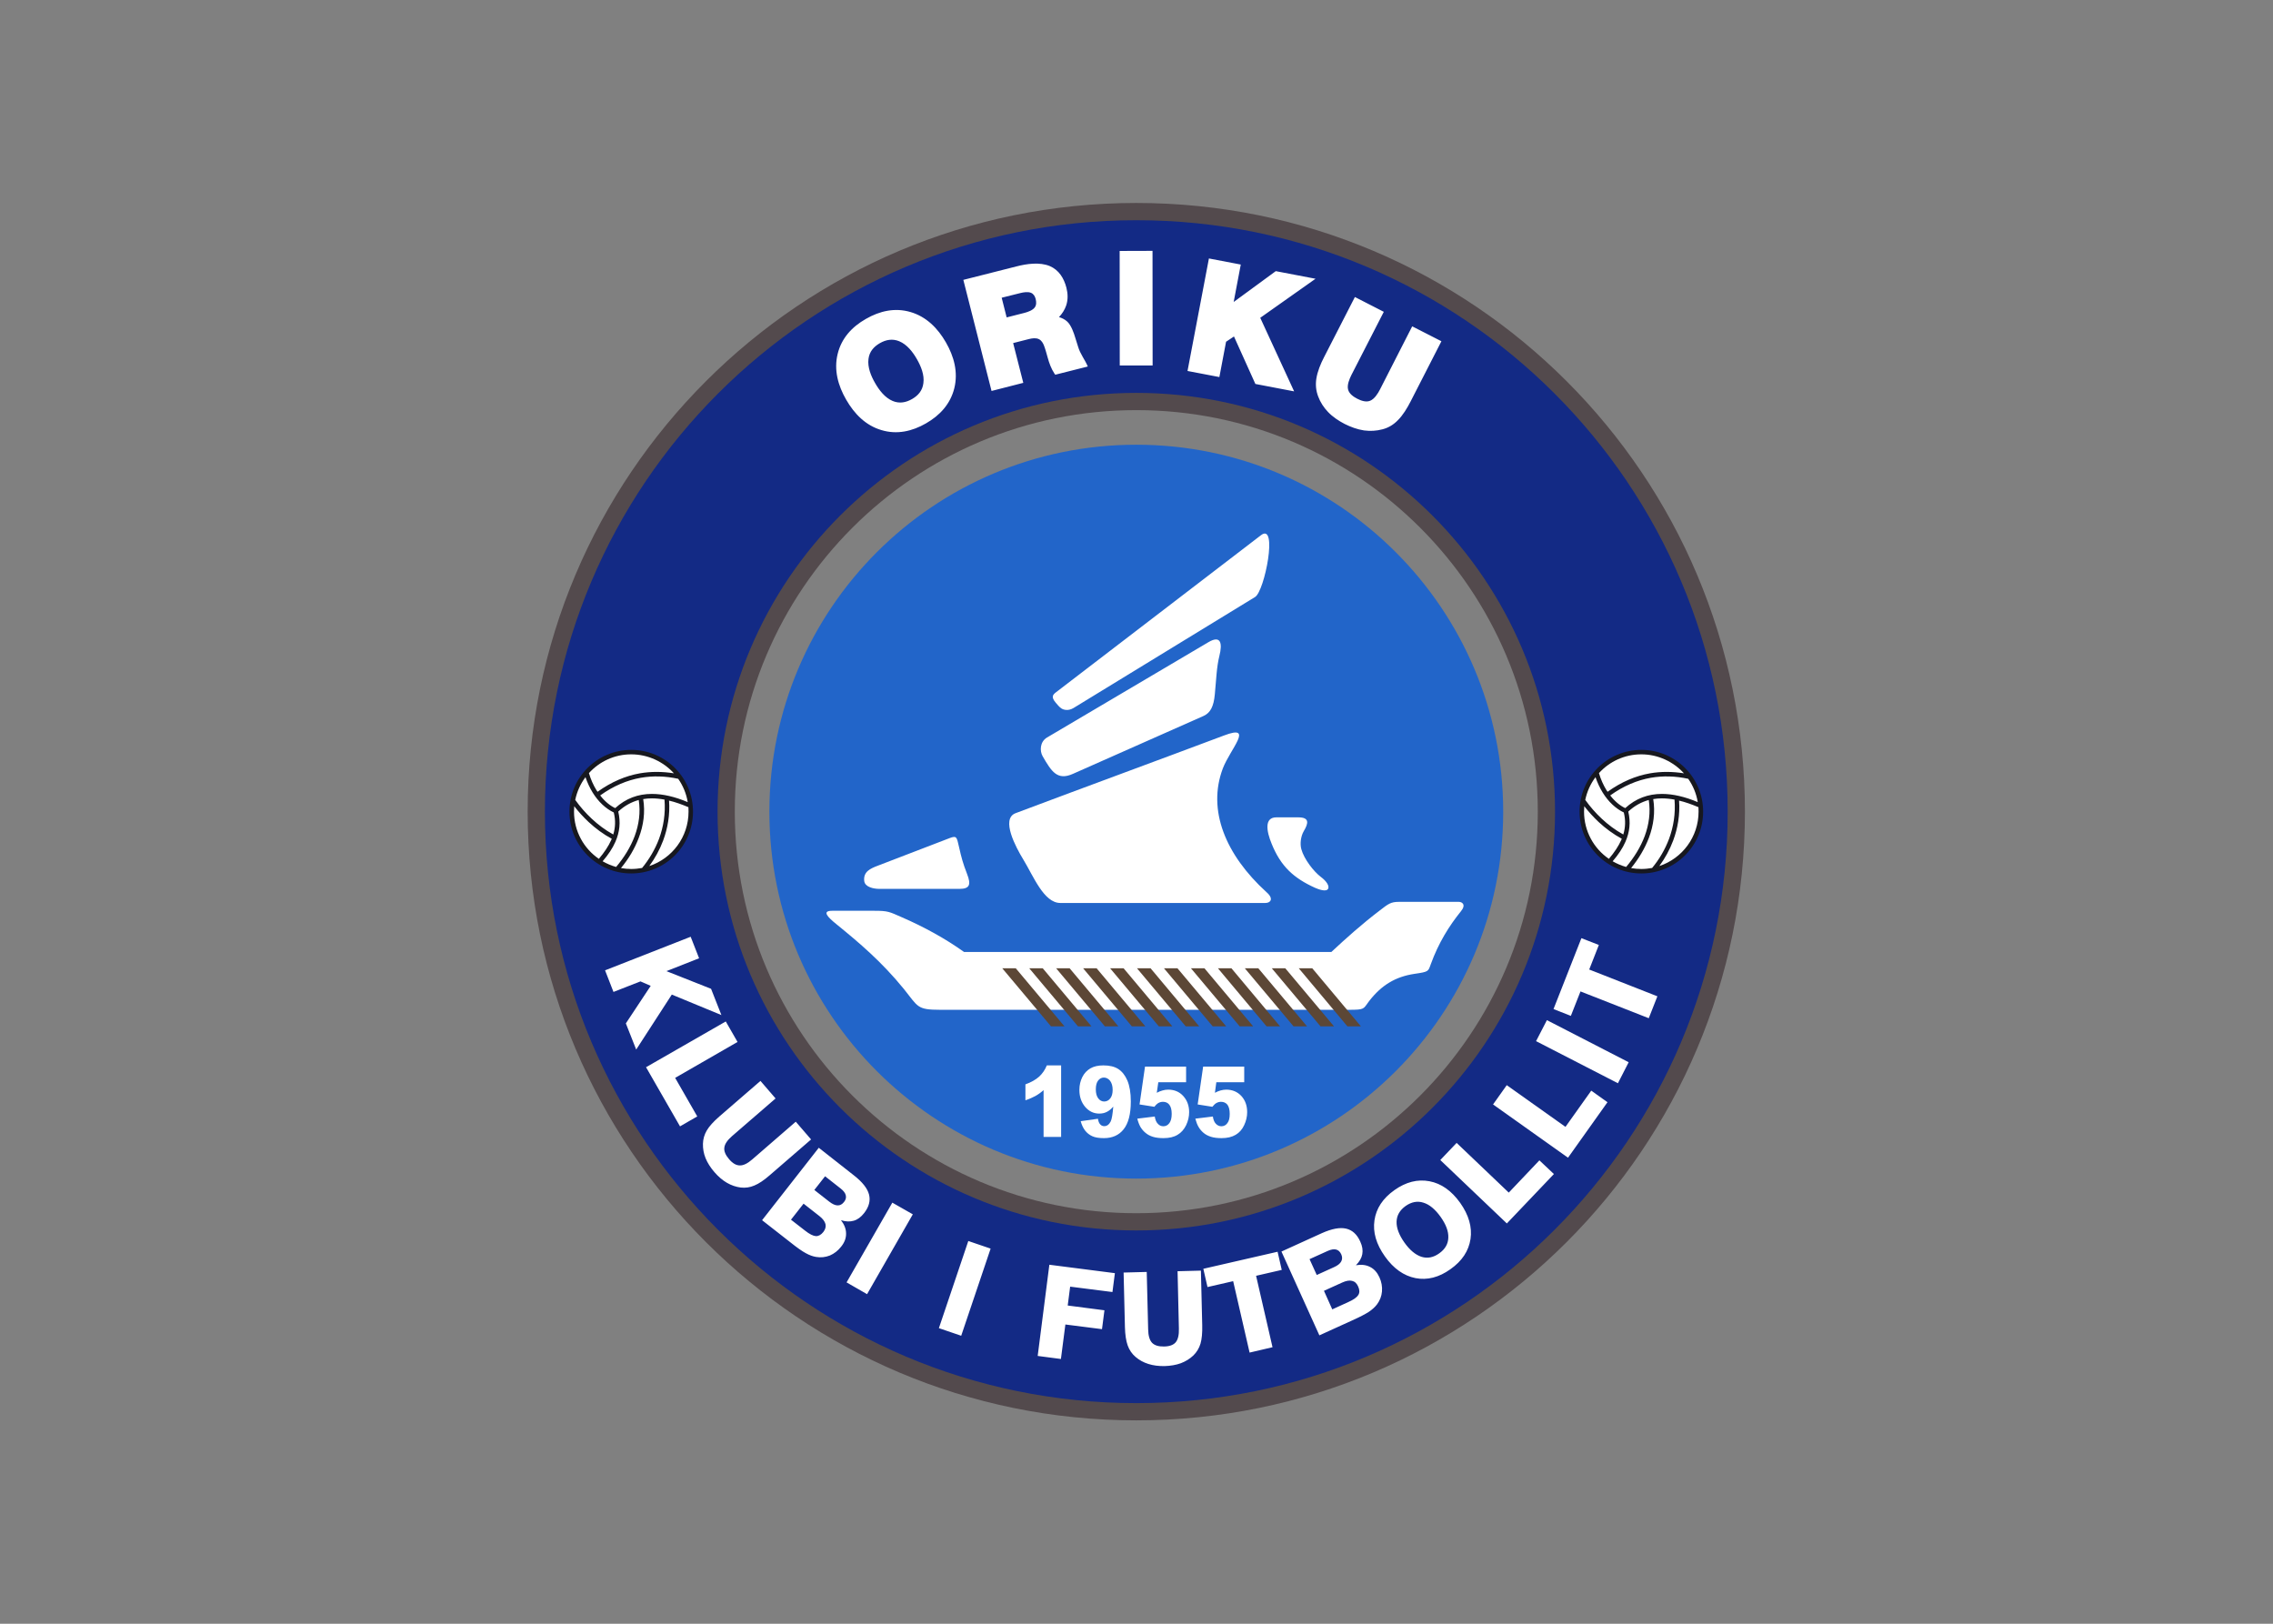 <svg clip-rule="evenodd" fill-rule="evenodd" stroke-linejoin="round" stroke-miterlimit="2" viewBox="0 0 560 400" xmlns="http://www.w3.org/2000/svg"><rect x="0" y="0" width="560" height="400" fill="#808080" stroke="none"/><g transform="matrix(.953 0 0 .953 129.375 49.375)"><path d="m158 .656c86.907 0 157.344 70.437 157.344 157.344s-70.437 157.344-157.344 157.344-157.344-70.437-157.344-157.344 70.437-157.344 157.344-157.344zm0 53.549c57.326 0 103.795 46.469 103.795 103.795s-46.469 103.795-103.795 103.795-103.795-46.469-103.795-103.795 46.469-103.795 103.795-103.795z" fill="#534a4d"/><path d="m158 5.114c84.441 0 152.886 68.445 152.886 152.886s-68.445 152.886-152.886 152.886-152.886-68.445-152.886-152.886 68.445-152.886 152.886-152.886zm0 44.633c59.791 0 108.253 48.462 108.253 108.253s-48.462 108.253-108.253 108.253-108.253-48.462-108.253-108.253 48.462-108.253 108.253-108.253z" fill="#132a85"/><path d="m158 63.148c-52.396 0-94.852 42.456-94.852 94.852s42.456 94.852 94.852 94.852 94.852-42.456 94.852-94.852-42.456-94.852-94.852-94.852z" fill="#2265c9"/><path d="m97.396 185.299c5.691 2.465 11.277 5.534 16.076 8.969h94.957c3.829-3.567 7.893-7.212 12.509-10.726 2.229-1.731 2.884-2.229 4.956-2.229h15.499c.812 0 1.94.708.55 2.413-3.068 3.802-5.795 8.155-7.815 13.715-.681 1.888-.498 1.941-4.274 2.491-4.825.735-8.47 2.885-11.696 7.081-1.521 1.993-.997 2.203-5.14 2.203h-105.735c-6.058 0-5.665-.787-9.389-5.403-5.716-7.028-11.564-11.958-17.36-16.678-2.413-1.941-3.881-3.514-1.154-3.514h10.988c3.462 0 3.803.262 7.028 1.678zm102.484-25.83c2.963 0 2.622 1.547 1.416 3.566-.761 1.311-1.023 3.252-.629 4.668.708 2.57 3.199 5.769 5.035 7.159 1.521 1.128 2.255 2.36 1.888 3.068-.472.892-2.465.158-3.409-.262-5.481-2.491-8.812-5.507-11.172-11.329-1.39-3.356-1.94-6.87 1.206-6.87zm-11.172-56.959c-15.655 9.572-31.311 19.143-46.967 28.715-1.285.761-2.491.498-3.121.079-.655-.472-.944-.918-1.442-1.469-1.311-1.521-.682-2.098 0-2.648 17.387-13.322 35.665-27.326 53.051-40.648 4.458-3.409.971 14.45-1.521 15.971zm-13.348 30.761c-11.46 5.061-22.238 9.86-33.724 14.947-4.012 1.81-5.533-.524-7.841-4.536-.787-1.364-.734-3.75 1.128-4.852 14.003-8.26 27.64-16.337 41.696-24.624 3.226-1.915 3.698.236 2.859 3.54-.709 2.832-.813 6.084-1.181 9.965-.288 3.042-1.101 4.747-2.937 5.56zm-37.002 48.331h53.025c1.311 0 2.256-1.076.262-2.806-10.568-9.625-15.341-21.189-11.276-31.967 1.914-5.009 8.261-11.539.315-8.523-17.649 6.634-36.268 13.453-53.891 20.087-3.907 1.469.131 8.917 1.941 11.88 2.675 4.379 5.35 11.329 9.624 11.329zm-46.836-3.645h20.769c2.57 0 3.095-.997 1.941-3.908-1.049-2.727-1.416-4.065-2.072-6.975-.577-2.466-.55-2.964-2.439-2.23-6.136 2.361-12.299 4.721-18.435 7.081-2.019.76-3.907 1.573-3.619 4.012.21 1.626 2.57 2.02 3.855 2.02z" fill="#fff"/><circle cx="288.57" cy="158" fill="#17181f" r="15.97"/><path d="m288.57 143.183c4.353 0 8.286 1.915 11.014 4.904-2.964-.472-5.874-.498-8.759 0-3.75.656-7.395 2.203-10.988 4.773-.105-.131-.184-.262-.288-.42-.787-1.284-1.469-2.779-1.941-4.405 2.701-2.99 6.608-4.852 10.962-4.852zm12.115 6.32c1.233 1.757 2.098 3.803 2.465 6.032-3.278-1.39-6.398-2.124-9.257-2.124-3.566 0-6.739 1.154-9.493 3.671-1.39-.655-2.727-1.783-3.881-3.278 3.435-2.465 6.949-3.933 10.489-4.563 3.174-.551 6.399-.446 9.677.262zm2.649 7.343c.026.394.026.761.026 1.154 0 6.556-4.248 12.116-10.149 14.056 1.469-1.993 2.701-4.222 3.593-6.608 1.18-3.173 1.783-6.661 1.521-10.306 1.6.367 3.278.97 5.009 1.704zm-11.985 15.708c-.891.158-1.835.263-2.779.263-.918 0-1.81-.079-2.649-.236 1.941-2.387 3.54-5.035 4.615-7.868 1.181-3.173 1.653-6.556 1.102-9.965.734-.131 1.495-.183 2.255-.183 1.049 0 2.124.105 3.252.314.288 3.619-.262 7.028-1.416 10.149-1.049 2.78-2.544 5.324-4.38 7.526zm-6.713-.262c-1.233-.341-2.386-.839-3.488-1.468 1.469-1.705 2.57-3.357 3.304-5.035 1.102-2.518 1.39-5.035.735-7.815 1.599-1.495 3.383-2.465 5.297-2.99.498 3.2.052 6.346-1.049 9.336-1.075 2.858-2.754 5.56-4.799 7.972zm-4.458-2.098c-3.881-2.648-6.425-7.133-6.425-12.194 0-.472.026-.944.052-1.416 1.128 1.442 2.361 2.806 3.724 4.091 1.784 1.652 3.803 3.147 5.979 4.327-.026.105-.078.21-.131.315-.708 1.599-1.783 3.199-3.199 4.877zm-6.11-15.236c.446-2.15 1.363-4.17 2.648-5.874.499 1.468 1.128 2.78 1.862 3.986 1.469 2.386 3.409 4.17 5.455 5.14.498 2.019.419 3.881-.131 5.69-2.046-1.127-3.908-2.517-5.586-4.091-1.6-1.494-3.016-3.12-4.248-4.851z" fill="#fff"/><circle cx="27.43" cy="158" fill="#17181f" r="15.97"/><g fill="#fff"><path d="m27.43 143.183c4.38 0 8.313 1.915 11.041 4.904-2.964-.472-5.874-.498-8.785 0-3.724.656-7.369 2.203-10.962 4.773-.105-.131-.184-.262-.288-.42-.787-1.284-1.469-2.779-1.941-4.405 2.701-2.99 6.608-4.852 10.935-4.852zm12.142 6.32c1.233 1.757 2.098 3.803 2.465 6.032-3.278-1.39-6.398-2.124-9.257-2.124-3.566 0-6.74 1.154-9.493 3.671-1.39-.655-2.727-1.783-3.881-3.278 3.435-2.465 6.949-3.933 10.489-4.563 3.174-.551 6.399-.446 9.677.262zm2.649 7.343c.026.394.026.761.026 1.154 0 6.556-4.248 12.116-10.149 14.056 1.469-1.993 2.701-4.222 3.593-6.608 1.18-3.173 1.783-6.661 1.521-10.306 1.6.367 3.278.97 5.009 1.704zm-11.985 15.708c-.891.158-1.835.263-2.806.263-.891 0-1.783-.079-2.648-.236 1.967-2.387 3.566-5.035 4.615-7.868 1.206-3.173 1.679-6.556 1.128-9.965.734-.131 1.495-.183 2.255-.183 1.049 0 2.124.105 3.252.314.288 3.619-.262 7.028-1.416 10.149-1.049 2.78-2.57 5.324-4.38 7.526zm-6.713-.262c-1.233-.341-2.386-.839-3.488-1.468 1.469-1.705 2.57-3.357 3.304-5.035 1.102-2.518 1.39-5.035.735-7.815 1.599-1.495 3.383-2.465 5.297-2.99.498 3.2.052 6.346-1.049 9.336-1.075 2.858-2.754 5.56-4.799 7.972zm-4.458-2.098c-3.881-2.648-6.425-7.133-6.425-12.194 0-.472.026-.944.052-1.416 1.102 1.442 2.361 2.806 3.724 4.091 1.784 1.652 3.777 3.147 5.979 4.327-.026.105-.078.21-.131.315-.708 1.599-1.783 3.199-3.199 4.877zm-6.11-15.236c.445-2.15 1.363-4.17 2.648-5.874.499 1.468 1.128 2.78 1.862 3.986 1.469 2.386 3.409 4.17 5.455 5.14.498 2.019.419 3.881-.131 5.69-2.046-1.127-3.908-2.517-5.586-4.091-1.6-1.494-3.016-3.12-4.248-4.851z"/><path d="m138.568 223.586v18.488h-4.537v-12.089c-.708.629-1.416 1.128-2.124 1.521-.682.367-1.547.761-2.57 1.101v-4.117c1.521-.55 2.701-1.232 3.54-1.993.866-.786 1.521-1.757 1.993-2.911zm5.061 14.424 4.458-.63c.105.708.315 1.18.603 1.469.263.288.604.446 1.023.446.708 0 1.259-.42 1.679-1.233.288-.603.498-1.888.655-3.829-.524.63-1.075 1.076-1.652 1.364-.551.288-1.206.446-1.967.446-1.442 0-2.648-.577-3.645-1.731-.996-1.18-1.495-2.622-1.495-4.406 0-1.206.263-2.307.761-3.304.498-.996 1.206-1.731 2.098-2.255.865-.498 1.993-.761 3.33-.761 1.626 0 2.911.315 3.881.944.971.63 1.757 1.626 2.334 2.964.577 1.363.892 3.173.892 5.402 0 3.278-.629 5.664-1.862 7.212-1.206 1.521-2.911 2.281-5.087 2.281-1.285 0-2.282-.157-3.016-.498-.761-.341-1.364-.839-1.862-1.469-.498-.655-.866-1.442-1.128-2.412zm8.261-8.104c0-.996-.236-1.757-.656-2.334-.446-.55-.996-.839-1.626-.839-.577 0-1.075.263-1.468.761-.394.498-.603 1.259-.603 2.281 0 1.023.209 1.784.629 2.334.393.525.918.813 1.521.813.629 0 1.154-.262 1.573-.787.42-.524.63-1.258.63-2.229zm8.365-6.005h10.621v4.039h-7.185l-.394 2.727c.499-.262.997-.472 1.495-.603.472-.131.944-.21 1.442-.21 1.6 0 2.911.551 3.908 1.652.996 1.101 1.521 2.491 1.521 4.17 0 1.154-.263 2.281-.787 3.383-.524 1.075-1.259 1.914-2.203 2.465-.944.577-2.15.865-3.645.865-1.049 0-1.967-.105-2.727-.341-.761-.236-1.39-.577-1.915-1.023-.55-.445-.97-.97-1.311-1.521-.315-.577-.603-1.285-.813-2.15l4.511-.551c.131.813.367 1.443.787 1.862.393.446.865.656 1.442.656.629 0 1.127-.262 1.547-.813.393-.525.603-1.311.603-2.387 0-1.075-.21-1.861-.629-2.386-.394-.498-.944-.734-1.626-.734-.42 0-.839.105-1.259.341-.288.183-.629.498-.97.944l-3.829-.603zm15.027 0h10.62v4.039h-7.211l-.367 2.727c.498-.262.97-.472 1.468-.603s.97-.21 1.443-.21c1.599 0 2.91.551 3.933 1.652.997 1.101 1.495 2.491 1.495 4.17 0 1.154-.262 2.281-.787 3.383-.498 1.075-1.232 1.914-2.176 2.465-.971.577-2.177.865-3.646.865-1.075 0-1.966-.105-2.727-.341-.76-.236-1.416-.577-1.94-1.023-.525-.445-.971-.97-1.285-1.521-.341-.577-.604-1.285-.84-2.15l4.537-.551c.105.813.367 1.443.761 1.862.419.446.891.656 1.442.656.629 0 1.154-.262 1.547-.813.42-.525.603-1.311.603-2.387 0-1.075-.209-1.861-.603-2.386-.419-.498-.97-.734-1.652-.734-.419 0-.839.105-1.232.341-.315.183-.63.498-.997.944l-3.802-.603z" fill-rule="nonzero"/><path d="m82.999 51.504c-2.098-3.619-3.225-7.684-2.203-11.827.997-4.091 3.698-7.002 7.291-9.047 3.592-2.072 7.5-2.964 11.538-1.784 4.117 1.207 7.055 4.196 9.152 7.841 2.098 3.646 3.2 7.684 2.177 11.854-1.023 4.091-3.724 7.028-7.343 9.099-3.566 2.046-7.474 2.938-11.486 1.731-4.117-1.206-7.028-4.222-9.126-7.867zm7.474-4.301c1.049 1.836 2.544 3.803 4.563 4.642 1.705.708 3.383.42 4.983-.498 1.599-.918 2.701-2.203 2.937-4.091.314-2.151-.63-4.406-1.679-6.242-1.049-1.835-2.543-3.776-4.563-4.615-1.73-.708-3.409-.42-5.008.498-1.6.918-2.702 2.203-2.938 4.065-.288 2.15.656 4.432 1.705 6.241zm47.544-17.045c.787.236 1.547.603 2.151 1.18 1.022.97 1.678 2.884 2.071 4.196.263.76.472 1.494.708 2.255.551 1.914 1.757 3.33 2.518 5.14l-8.418 2.124-.236-.341c-.787-1.18-1.337-2.675-1.705-4.038-.288-.997-.577-2.125-.944-3.095-.262-.708-.682-1.416-1.363-1.731-.761-.367-1.757-.209-2.518-.026l-4.117 1.049 2.622 10.28-8.208 2.098-7.29-28.716 13.768-3.487c2.648-.682 5.979-1.154 8.575-.079 2.386 1.023 3.671 3.147 4.301 5.586.393 1.521.445 3.094-.053 4.589-.393 1.154-1.049 2.15-1.862 3.016zm-13.531.078 4.641-1.18c.866-.236 2.02-.629 2.596-1.363.499-.63.446-1.469.263-2.229-.184-.682-.525-1.285-1.18-1.574-.813-.341-1.941-.157-2.78.053l-4.825 1.206zm29.239 12.431-.026-29.607 8.497-.027.026 29.634zm29.45-16.417 10.883-7.972 10.28 1.967-14.292 10.096 8.759 19.013-10.018-1.915-5.533-12.273-2.046 1.364-1.73 9.126-8.235-1.573 5.533-29.083 8.235 1.574zm31.338-1.285 7.474 3.829-8.366 16.311c-.524 1.049-1.18 2.597-.865 3.777.288 1.127 1.416 1.888 2.386 2.386.971.498 2.229.944 3.278.525 1.154-.446 2.046-1.889 2.57-2.911l8.339-16.338 7.553 3.855-7.972 15.577c-.866 1.678-1.967 3.54-3.331 4.878-1.101 1.127-2.412 1.914-3.933 2.307-1.574.42-3.173.499-4.773.289-1.757-.262-3.435-.892-5.009-1.678-1.573-.813-3.068-1.81-4.301-3.095-1.101-1.154-1.993-2.517-2.543-4.012-.577-1.495-.708-3.042-.472-4.589.288-1.888 1.127-3.881 1.993-5.56z"/></g><path d="m203.499 198.49 12.561 15h-3.488l-12.561-15zm-76.653 0 12.587 15h-3.487l-12.588-15zm6.975 0 12.588 15h-3.488l-12.587-15zm6.95 0 12.587 15h-3.487l-12.588-15zm6.975 0 12.588 15h-3.488l-12.587-15zm6.976 0 12.588 15h-3.488l-12.588-15zm6.976 0 12.561 15h-3.488l-12.587-15zm6.949 0 12.588 15h-3.488l-12.588-15zm6.976 0 12.587 15h-3.488l-12.587-15zm6.975 0 12.562 15h-3.488l-12.562-15zm6.95 0 12.587 15h-3.488l-12.587-15zm6.975 0 12.588 15h-3.488l-12.588-15z" fill="#5c4736" fill-rule="nonzero"/><path d="m20.665 199.014 22.133-8.68 2.176 5.56-8.444 3.33 11.539 4.563 2.675 6.792-12.824-5.297-9.205 14.213-2.675-6.765 6.425-9.703-2.648-1.154-6.976 2.727zm10.594 25.044 20.612-11.827 3.042 5.298-16.128 9.283 5.717 9.965-4.458 2.57zm29.581 3.541 3.907 4.536-11.224 9.703c-1.232 1.076-1.914 2.072-2.019 2.99-.131.918.289 1.914 1.233 3.016.917 1.075 1.835 1.599 2.779 1.599.918.027 1.993-.498 3.226-1.573l11.224-9.729 3.96 4.589-10.674 9.231c-1.494 1.311-2.832 2.203-3.986 2.675-1.153.498-2.307.655-3.514.524-1.258-.157-2.465-.577-3.592-1.232-1.128-.656-2.203-1.574-3.226-2.754s-1.783-2.386-2.281-3.593c-.499-1.232-.708-2.465-.682-3.723.026-1.233.367-2.387.996-3.462.63-1.075 1.705-2.255 3.2-3.566zm13.925 28.191 3.855 3.015c.813.63 1.547.971 2.176.971.63.026 1.18-.289 1.652-.892.446-.551.604-1.128.446-1.731-.131-.577-.577-1.154-1.311-1.731l-4.038-3.173zm-6.032 7.683 3.645 2.832c1.128.892 2.072 1.364 2.78 1.416.682.027 1.338-.314 1.941-1.075.524-.682.708-1.363.55-2.045-.183-.682-.681-1.364-1.547-2.046l-4.117-3.225zm-7.474.131 14.66-18.724 9.073 7.133c2.177 1.705 3.488 3.331 3.908 4.93.419 1.6 0 3.226-1.285 4.852-.787.996-1.653 1.652-2.649 1.94-.97.289-2.072.263-3.304-.131.865 1.128 1.311 2.282 1.311 3.436.026 1.18-.393 2.307-1.259 3.383-.813 1.049-1.783 1.809-2.937 2.307-1.154.446-2.334.577-3.566.367-.813-.131-1.705-.445-2.649-.97-.944-.498-2.282-1.442-3.986-2.806zm21.845 16.076 11.827-20.612 5.297 3.015-11.827 20.639zm23.864 11.827 7.605-22.527 5.769 1.967-7.605 22.527zm25.542 7.185 3.016-23.575 16.941 2.176-.63 4.878-10.935-1.39-.629 4.878 9.493 1.232-.63 4.878-9.467-1.206-1.153 8.916zm22.212-21.556 5.979-.157.367 14.842c.026 1.626.367 2.78.997 3.462.655.682 1.678.997 3.12.97 1.416-.026 2.413-.393 3.016-1.101.577-.708.866-1.888.813-3.54l-.341-14.817 6.032-.157.341 14.108c.052 1.993-.105 3.593-.446 4.773-.367 1.206-.997 2.229-1.862 3.068-.918.866-1.993 1.521-3.226 1.993-1.232.446-2.622.682-4.195.735-1.548.026-2.964-.158-4.196-.551-1.259-.394-2.361-.997-3.331-1.836-.918-.787-1.599-1.783-2.019-2.963s-.656-2.754-.708-4.721zm32.57 20.691-4.248-18.462-6.635 1.521-1.075-4.72 19.196-4.406 1.075 4.694-6.634 1.521 4.248 18.462zm17.361-20.062 4.458-2.019c.944-.42 1.573-.918 1.862-1.468.314-.551.314-1.207 0-1.889-.315-.655-.761-1.075-1.338-1.206s-1.285-.026-2.15.367l-4.694 2.124zm4.012 8.89 4.196-1.914c1.337-.603 2.176-1.206 2.543-1.81.368-.603.341-1.337-.052-2.202-.367-.813-.865-1.285-1.573-1.443-.682-.183-1.521-.026-2.518.42l-4.746 2.15zm-3.331 6.714-9.807-21.661 10.489-4.773c2.544-1.128 4.589-1.521 6.215-1.154 1.6.367 2.833 1.468 3.672 3.357.55 1.18.708 2.255.524 3.251-.183.997-.734 1.941-1.652 2.859 1.39-.236 2.623-.105 3.671.446 1.049.524 1.836 1.416 2.413 2.674.551 1.207.761 2.439.656 3.672-.105 1.232-.551 2.334-1.285 3.33-.525.682-1.207 1.311-2.098 1.915-.892.577-2.334 1.337-4.327 2.229zm21.976-23.995c1.39 1.966 2.885 3.199 4.432 3.697 1.547.472 3.068.184 4.563-.891 1.521-1.076 2.308-2.413 2.36-4.039.079-1.652-.603-3.435-1.993-5.402-1.416-1.967-2.884-3.199-4.458-3.671-1.547-.499-3.094-.184-4.589.865-1.495 1.075-2.282 2.413-2.334 4.038-.052 1.626.629 3.436 2.019 5.403zm-5.035 3.592c-2.255-3.173-3.147-6.267-2.701-9.335.446-3.069 2.15-5.665 5.14-7.789s6.005-2.885 9.074-2.308c3.068.577 5.716 2.465 7.945 5.586 2.229 3.147 3.121 6.268 2.675 9.336-.472 3.094-2.176 5.69-5.192 7.815-2.963 2.124-5.979 2.884-9.021 2.307-3.042-.603-5.691-2.465-7.92-5.612zm31.522-8.523-17.203-16.39 4.222-4.431 13.479 12.849 7.919-8.339 3.75 3.54zm15.813-16.993-19.38-13.767 3.54-4.983 15.184 10.778 6.661-9.362 4.196 2.99zm12.902-19.248-21.163-10.883 2.806-5.429 21.137 10.883zm7.972-16.81-17.649-6.923-2.491 6.32-4.484-1.757 7.211-18.331 4.511 1.757-2.492 6.347 17.623 6.923z" fill="#fff" fill-rule="nonzero"/></g></svg>
